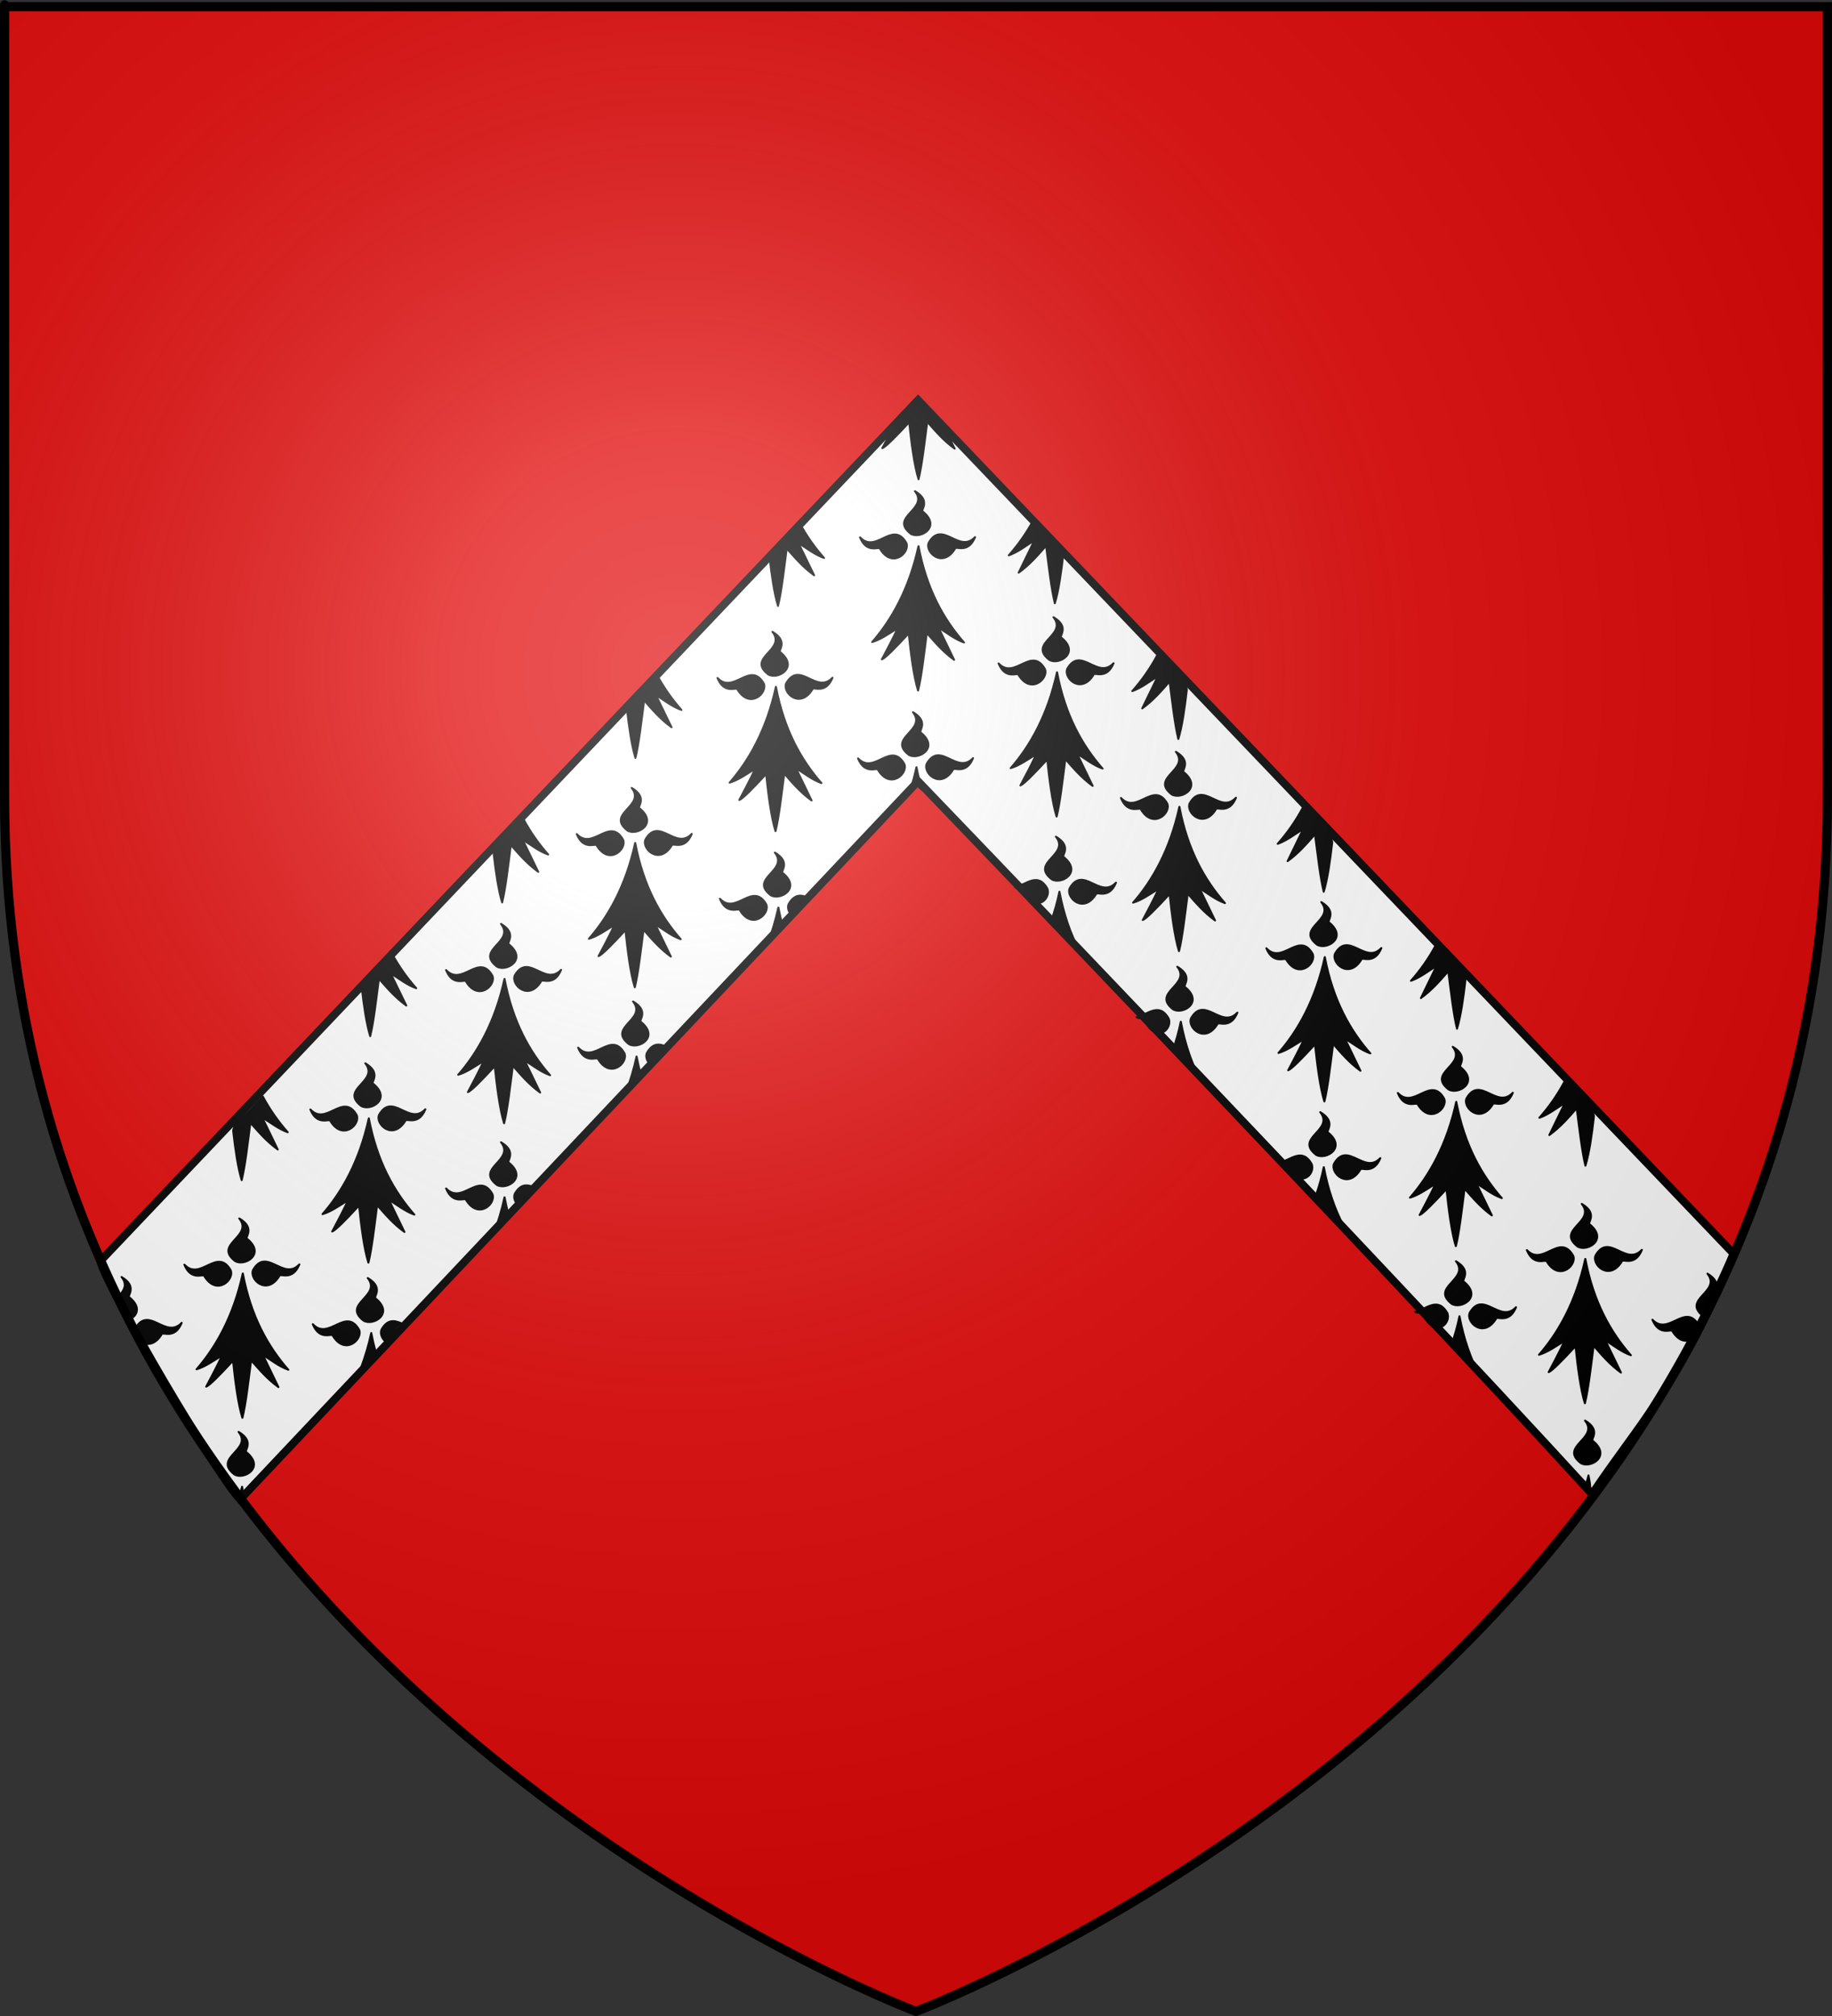 <?xml version="1.0" encoding="UTF-8" standalone="no"?>
<svg
   xmlns:dc="http://purl.org/dc/elements/1.1/"
   xmlns:cc="http://web.resource.org/cc/"
   xmlns:rdf="http://www.w3.org/1999/02/22-rdf-syntax-ns#"
   xmlns:svg="http://www.w3.org/2000/svg"
   xmlns="http://www.w3.org/2000/svg"
   xmlns:xlink="http://www.w3.org/1999/xlink"
   xmlns:sodipodi="http://sodipodi.sourceforge.net/DTD/sodipodi-0.dtd"
   xmlns:inkscape="http://www.inkscape.org/namespaces/inkscape"
   height="660"
   width="600"
   version="1.0"
   id="svg2"
   sodipodi:version="0.32"
   inkscape:version="0.44.1"
   sodipodi:docname="Blason_petit_auverné.svg"
   sodipodi:docbase="C:\Documents and Settings\Matthieu\Mes documents\Mes images\Inkscape"
   inkscape:export-filename="/Users/olivier/Desktop/Blason Rouge/Blason_Vide_3D.png"
   inkscape:export-xdpi="144"
   inkscape:export-ydpi="144">
  <rect width="100%" height="100%" fill="#333333" stroke="none"/>
  <sodipodi:namedview
     inkscape:window-height="544"
     inkscape:window-width="800"
     inkscape:pageshadow="2"
     inkscape:pageopacity="0.0"
     guidetolerance="10.0"
     gridtolerance="10.0"
     objecttolerance="10.0"
     borderopacity="1.0"
     bordercolor="#666666"
     pagecolor="#ffffff"
     id="base"
     showgrid="false"
     height="660px"
     inkscape:zoom="0.380625"
     inkscape:cx="161.71941"
     inkscape:cy="241.83765"
     inkscape:window-x="-4"
     inkscape:window-y="-4"
     inkscape:current-layer="layer3" />
  <desc
     id="desc4">Flag of Canton of Valais (Wallis)</desc>
  <defs
     id="defs6">
    <linearGradient
       id="linearGradient2893">
      <stop
         style="stop-color:white;stop-opacity:0.314;"
         offset="0"
         id="stop2895" />
      <stop
         id="stop2897"
         offset="0.19"
         style="stop-color:white;stop-opacity:0.251;" />
      <stop
         style="stop-color:#6b6b6b;stop-opacity:0.125;"
         offset="0.6"
         id="stop2901" />
      <stop
         style="stop-color:black;stop-opacity:0.125;"
         offset="1"
         id="stop2899" />
    </linearGradient>
    <linearGradient
       id="linearGradient2885">
      <stop
         id="stop2887"
         offset="0"
         style="stop-color:white;stop-opacity:1;" />
      <stop
         style="stop-color:white;stop-opacity:1;"
         offset="0.229"
         id="stop2891" />
      <stop
         id="stop2889"
         offset="1"
         style="stop-color:black;stop-opacity:1;" />
    </linearGradient>
    <linearGradient
       id="linearGradient2955">
      <stop
         id="stop2867"
         offset="0"
         style="stop-color:#fd0000;stop-opacity:1;" />
      <stop
         style="stop-color:#e77275;stop-opacity:0.659;"
         offset="0.5"
         id="stop2873" />
      <stop
         style="stop-color:black;stop-opacity:0.323;"
         offset="1"
         id="stop2959" />
    </linearGradient>
    <radialGradient
       inkscape:collect="always"
       xlink:href="#linearGradient2955"
       id="radialGradient2961"
       cx="225.524"
       cy="218.901"
       fx="225.524"
       fy="218.901"
       r="300"
       gradientTransform="matrix(-4.167939e-4,2.183,-1.884,-3.599562e-4,615.597,-289.121)"
       gradientUnits="userSpaceOnUse" />
    <polygon
       id="star"
       transform="scale(53,53)"
       points="0,-1 0.588,0.809 -0.951,-0.309 0.951,-0.309 -0.588,0.809 0,-1 " />
    <clipPath
       id="clip">
      <path
         d="M 0,-200 L 0,600 L 300,600 L 300,-200 L 0,-200 z "
         id="path10" />
    </clipPath>
    <radialGradient
       inkscape:collect="always"
       xlink:href="#linearGradient2955"
       id="radialGradient1911"
       gradientUnits="userSpaceOnUse"
       gradientTransform="matrix(-4.167939e-4,2.183,-1.884,-3.599562e-4,615.597,-289.121)"
       cx="225.524"
       cy="218.901"
       fx="225.524"
       fy="218.901"
       r="300" />
    <radialGradient
       inkscape:collect="always"
       xlink:href="#linearGradient2955"
       id="radialGradient2865"
       gradientUnits="userSpaceOnUse"
       gradientTransform="matrix(0,1.749,-1.593,-1.049767e-7,551.788,-191.29)"
       cx="225.524"
       cy="218.901"
       fx="225.524"
       fy="218.901"
       r="300" />
    <radialGradient
       inkscape:collect="always"
       xlink:href="#linearGradient2955"
       id="radialGradient2871"
       gradientUnits="userSpaceOnUse"
       gradientTransform="matrix(0,1.386,-1.323,-5.741131e-8,-158.082,-109.541)"
       cx="225.524"
       cy="218.901"
       fx="225.524"
       fy="218.901"
       r="300" />
    <radialGradient
       inkscape:collect="always"
       xlink:href="#linearGradient2893"
       id="radialGradient3163"
       gradientUnits="userSpaceOnUse"
       gradientTransform="matrix(1.353,0,0,1.349,-77.629,-85.747)"
       cx="221.445"
       cy="226.331"
       fx="221.445"
       fy="226.331"
       r="300" />
  </defs>
  <g
     inkscape:groupmode="layer"
     id="layer3"
     inkscape:label="Fond écu"
     style="display:inline">
    <path
       id="path2855"
       style="fill:#e20909;fill-opacity:1;fill-rule:evenodd;stroke:none;stroke-width:1px;stroke-linecap:butt;stroke-linejoin:miter;stroke-opacity:1"
       d="M 300,658.5 C 300,658.5 598.5,546.18 598.5,260.728 C 598.5,-24.723 598.5,2.176 598.5,2.176 L 1.5,2.176 L 1.5,260.728 C 1.5,546.18 300,658.5 300,658.5 z "
       sodipodi:nodetypes="cccccc" />
    <path
       style="fill:white;fill-opacity:1;fill-rule:evenodd;stroke:black;stroke-width:2.576;stroke-linecap:butt;stroke-linejoin:miter;stroke-miterlimit:4;stroke-dasharray:none;stroke-opacity:1;display:inline"
       d="M 78.631,490.892 L 300.676,255.757 C 300.676,255.757 448.068,408.963 521.414,489.145 C 536.359,466.706 550.065,453.56 567.767,410.449 L 300.676,130.98 L 32.865,412.84 C 34.79,421.357 70.989,482.922 78.631,490.892 z "
       id="path10706"
       sodipodi:nodetypes="ccccccc" />
    <g
       transform="matrix(0.22,0,0,0.202,125.069,248.553)"
       id="g2104"
       style="fill:black;fill-opacity:1;display:inline">
      <path
         id="path2106"
         style="fill:black;fill-opacity:1;fill-rule:evenodd;stroke:black;stroke-width:3;stroke-linecap:round;stroke-linejoin:round;stroke-miterlimit:4;stroke-dasharray:none;stroke-opacity:1"
         d="M 377.128,135.622 C 363.027,205.733 336.74,255.374 308.184,291.061 C 320.054,287.499 333.399,277.371 346.301,268.511 C 338.411,286.896 330.52,302.956 322.63,319.179 C 327.341,317.431 342.291,301.057 362.595,277.033 C 365.778,310.06 370.082,347.255 376.512,369.649 C 381.631,347.291 385.418,310.285 389.481,276.307 C 401.722,291.501 413.611,306.872 430.173,319.905 L 406.92,267.587 C 418.927,275.985 432.195,287.102 444.927,291.788 C 414.738,254.32 389.317,205.741 377.128,135.622 z " />
      <path
         id="path2108"
         style="fill:black;fill-opacity:1;fill-rule:evenodd;stroke:black;stroke-width:3;stroke-linecap:round;stroke-linejoin:round;stroke-miterlimit:4;stroke-dasharray:none;stroke-opacity:1"
         d="M 319.723,139.698 C 318.427,135.62 300.185,148.673 290.128,121.31 C 314.12,148.894 338.908,92.269 358.962,130.251 C 365.151,145.922 338.04,173.112 319.723,139.698 z " />
      <path
         id="path2110"
         style="fill:black;fill-opacity:1;fill-rule:evenodd;stroke:black;stroke-width:3;stroke-linecap:round;stroke-linejoin:round;stroke-miterlimit:4;stroke-dasharray:none;stroke-opacity:1;display:inline"
         d="M 431.716,139.348 C 433.012,135.27 451.253,148.323 461.311,120.961 C 437.319,148.545 412.53,91.919 392.477,129.902 C 386.288,145.572 413.399,172.762 431.716,139.348 z " />
      <path
         id="path2112"
         style="fill:black;fill-opacity:1;fill-rule:evenodd;stroke:black;stroke-width:3;stroke-linecap:round;stroke-linejoin:round;stroke-miterlimit:4;stroke-dasharray:none;stroke-opacity:1;display:inline"
         d="M 383.382,79.375 C 379.685,77.221 396.403,62.265 371.894,46.481 C 393.58,75.912 332.91,87.752 365.604,115.608 C 379.547,125.066 411.996,104.539 383.382,79.375 z " />
    </g>
    <path
       sodipodi:nodetypes="csccccccc"
       d="M 294.173,136.522 C 293.443,138.078 292.713,139.551 291.982,140.979 C 290.974,142.951 289.965,144.836 288.956,146.732 C 289.994,146.38 293.289,143.081 297.765,138.24 C 298.466,144.895 299.415,152.39 300.832,156.903 C 301.96,152.397 302.795,144.94 303.691,138.093 C 306.389,141.155 309.009,144.252 312.66,146.879 L 309.973,141.353 C 300.548,129.602 300.24,130.371 294.173,136.522 z "
       style="fill:black;fill-opacity:1;fill-rule:evenodd;stroke:black;stroke-width:0.632;stroke-linecap:round;stroke-linejoin:round;stroke-miterlimit:4;stroke-dasharray:none;stroke-opacity:1"
       id="path2186" />
    <g
       transform="matrix(0.22,0,0,0.202,37.823,338.708)"
       id="g2194"
       style="fill:black;fill-opacity:1;display:inline">
      <path
         id="path2196"
         style="fill:black;fill-opacity:1;fill-rule:evenodd;stroke:black;stroke-width:3;stroke-linecap:round;stroke-linejoin:round;stroke-miterlimit:4;stroke-dasharray:none;stroke-opacity:1"
         d="M 377.128,135.622 C 363.027,205.733 336.74,255.374 308.184,291.061 C 320.054,287.499 333.399,277.371 346.301,268.511 C 338.411,286.896 330.52,302.956 322.63,319.179 C 327.341,317.431 342.291,301.057 362.595,277.033 C 365.778,310.06 370.082,347.255 376.512,369.649 C 381.631,347.291 385.418,310.285 389.481,276.307 C 401.722,291.501 413.611,306.872 430.173,319.905 L 406.92,267.587 C 418.927,275.985 432.195,287.102 444.927,291.788 C 414.738,254.32 389.317,205.741 377.128,135.622 z " />
      <path
         id="path2198"
         style="fill:black;fill-opacity:1;fill-rule:evenodd;stroke:black;stroke-width:3;stroke-linecap:round;stroke-linejoin:round;stroke-miterlimit:4;stroke-dasharray:none;stroke-opacity:1"
         d="M 319.723,139.698 C 318.427,135.62 300.185,148.673 290.128,121.31 C 314.12,148.894 338.908,92.269 358.962,130.251 C 365.151,145.922 338.04,173.112 319.723,139.698 z " />
      <path
         id="path2200"
         style="fill:black;fill-opacity:1;fill-rule:evenodd;stroke:black;stroke-width:3;stroke-linecap:round;stroke-linejoin:round;stroke-miterlimit:4;stroke-dasharray:none;stroke-opacity:1;display:inline"
         d="M 431.716,139.348 C 433.012,135.27 451.253,148.323 461.311,120.961 C 437.319,148.545 412.53,91.919 392.477,129.902 C 386.288,145.572 413.399,172.762 431.716,139.348 z " />
      <path
         id="path2202"
         style="fill:black;fill-opacity:1;fill-rule:evenodd;stroke:black;stroke-width:3;stroke-linecap:round;stroke-linejoin:round;stroke-miterlimit:4;stroke-dasharray:none;stroke-opacity:1;display:inline"
         d="M 383.382,79.375 C 379.685,77.221 396.403,62.265 371.894,46.481 C 393.58,75.912 332.91,87.752 365.604,115.608 C 379.547,125.066 411.996,104.539 383.382,79.375 z " />
    </g>
    <g
       transform="matrix(0.22,0,0,0.202,171.156,197.438)"
       id="g2204"
       style="fill:black;fill-opacity:1;display:inline">
      <path
         id="path2206"
         style="fill:black;fill-opacity:1;fill-rule:evenodd;stroke:black;stroke-width:3;stroke-linecap:round;stroke-linejoin:round;stroke-miterlimit:4;stroke-dasharray:none;stroke-opacity:1"
         d="M 377.128,135.622 C 363.027,205.733 336.74,255.374 308.184,291.061 C 320.054,287.499 333.399,277.371 346.301,268.511 C 338.411,286.896 330.52,302.956 322.63,319.179 C 327.341,317.431 342.291,301.057 362.595,277.033 C 365.778,310.06 370.082,347.255 376.512,369.649 C 381.631,347.291 385.418,310.285 389.481,276.307 C 401.722,291.501 413.611,306.872 430.173,319.905 L 406.92,267.587 C 418.927,275.985 432.195,287.102 444.927,291.788 C 414.738,254.32 389.317,205.741 377.128,135.622 z " />
      <path
         id="path2208"
         style="fill:black;fill-opacity:1;fill-rule:evenodd;stroke:black;stroke-width:3;stroke-linecap:round;stroke-linejoin:round;stroke-miterlimit:4;stroke-dasharray:none;stroke-opacity:1"
         d="M 319.723,139.698 C 318.427,135.62 300.185,148.673 290.128,121.31 C 314.12,148.894 338.908,92.269 358.962,130.251 C 365.151,145.922 338.04,173.112 319.723,139.698 z " />
      <path
         id="path2210"
         style="fill:black;fill-opacity:1;fill-rule:evenodd;stroke:black;stroke-width:3;stroke-linecap:round;stroke-linejoin:round;stroke-miterlimit:4;stroke-dasharray:none;stroke-opacity:1;display:inline"
         d="M 431.716,139.348 C 433.012,135.27 451.253,148.323 461.311,120.961 C 437.319,148.545 412.53,91.919 392.477,129.902 C 386.288,145.572 413.399,172.762 431.716,139.348 z " />
      <path
         id="path2212"
         style="fill:black;fill-opacity:1;fill-rule:evenodd;stroke:black;stroke-width:3;stroke-linecap:round;stroke-linejoin:round;stroke-miterlimit:4;stroke-dasharray:none;stroke-opacity:1;display:inline"
         d="M 383.382,79.375 C 379.685,77.221 396.403,62.265 371.894,46.481 C 393.58,75.912 332.91,87.752 365.604,115.608 C 379.547,125.066 411.996,104.539 383.382,79.375 z " />
    </g>
    <g
       transform="matrix(0.22,0,0,0.202,217.845,151.406)"
       id="g2214"
       style="fill:black;fill-opacity:1;display:inline">
      <path
         id="path2216"
         style="fill:black;fill-opacity:1;fill-rule:evenodd;stroke:black;stroke-width:3;stroke-linecap:round;stroke-linejoin:round;stroke-miterlimit:4;stroke-dasharray:none;stroke-opacity:1"
         d="M 377.128,135.622 C 363.027,205.733 336.74,255.374 308.184,291.061 C 320.054,287.499 333.399,277.371 346.301,268.511 C 338.411,286.896 330.52,302.956 322.63,319.179 C 327.341,317.431 342.291,301.057 362.595,277.033 C 365.778,310.06 370.082,347.255 376.512,369.649 C 381.631,347.291 385.418,310.285 389.481,276.307 C 401.722,291.501 413.611,306.872 430.173,319.905 L 406.92,267.587 C 418.927,275.985 432.195,287.102 444.927,291.788 C 414.738,254.32 389.317,205.741 377.128,135.622 z " />
      <path
         id="path2218"
         style="fill:black;fill-opacity:1;fill-rule:evenodd;stroke:black;stroke-width:3;stroke-linecap:round;stroke-linejoin:round;stroke-miterlimit:4;stroke-dasharray:none;stroke-opacity:1"
         d="M 319.723,139.698 C 318.427,135.62 300.185,148.673 290.128,121.31 C 314.12,148.894 338.908,92.269 358.962,130.251 C 365.151,145.922 338.04,173.112 319.723,139.698 z " />
      <path
         id="path2220"
         style="fill:black;fill-opacity:1;fill-rule:evenodd;stroke:black;stroke-width:3;stroke-linecap:round;stroke-linejoin:round;stroke-miterlimit:4;stroke-dasharray:none;stroke-opacity:1;display:inline"
         d="M 431.716,139.348 C 433.012,135.27 451.253,148.323 461.311,120.961 C 437.319,148.545 412.53,91.919 392.477,129.902 C 386.288,145.572 413.399,172.762 431.716,139.348 z " />
      <path
         id="path2222"
         style="fill:black;fill-opacity:1;fill-rule:evenodd;stroke:black;stroke-width:3;stroke-linecap:round;stroke-linejoin:round;stroke-miterlimit:4;stroke-dasharray:none;stroke-opacity:1;display:inline"
         d="M 383.382,79.375 C 379.685,77.221 396.403,62.265 371.894,46.481 C 393.58,75.912 332.91,87.752 365.604,115.608 C 379.547,125.066 411.996,104.539 383.382,79.375 z " />
    </g>
    <g
       transform="matrix(0.22,0,0,0.202,-3.447,389.502)"
       id="g2224"
       style="fill:black;fill-opacity:1;display:inline">
      <path
         id="path2226"
         style="fill:black;fill-opacity:1;fill-rule:evenodd;stroke:black;stroke-width:3;stroke-linecap:round;stroke-linejoin:round;stroke-miterlimit:4;stroke-dasharray:none;stroke-opacity:1"
         d="M 377.128,135.622 C 363.027,205.733 336.74,255.374 308.184,291.061 C 320.054,287.499 333.399,277.371 346.301,268.511 C 338.411,286.896 330.52,302.956 322.63,319.179 C 327.341,317.431 342.291,301.057 362.595,277.033 C 365.778,310.06 370.082,347.255 376.512,369.649 C 381.631,347.291 385.418,310.285 389.481,276.307 C 401.722,291.501 413.611,306.872 430.173,319.905 L 406.92,267.587 C 418.927,275.985 432.195,287.102 444.927,291.788 C 414.738,254.32 389.317,205.741 377.128,135.622 z " />
      <path
         id="path2228"
         style="fill:black;fill-opacity:1;fill-rule:evenodd;stroke:black;stroke-width:3;stroke-linecap:round;stroke-linejoin:round;stroke-miterlimit:4;stroke-dasharray:none;stroke-opacity:1"
         d="M 319.723,139.698 C 318.427,135.62 300.185,148.673 290.128,121.31 C 314.12,148.894 338.908,92.269 358.962,130.251 C 365.151,145.922 338.04,173.112 319.723,139.698 z " />
      <path
         id="path2230"
         style="fill:black;fill-opacity:1;fill-rule:evenodd;stroke:black;stroke-width:3;stroke-linecap:round;stroke-linejoin:round;stroke-miterlimit:4;stroke-dasharray:none;stroke-opacity:1;display:inline"
         d="M 431.716,139.348 C 433.012,135.27 451.253,148.323 461.311,120.961 C 437.319,148.545 412.53,91.919 392.477,129.902 C 386.288,145.572 413.399,172.762 431.716,139.348 z " />
      <path
         id="path2232"
         style="fill:black;fill-opacity:1;fill-rule:evenodd;stroke:black;stroke-width:3;stroke-linecap:round;stroke-linejoin:round;stroke-miterlimit:4;stroke-dasharray:none;stroke-opacity:1;display:inline"
         d="M 383.382,79.375 C 379.685,77.221 396.403,62.265 371.894,46.481 C 393.58,75.912 332.91,87.752 365.604,115.608 C 379.547,125.066 411.996,104.539 383.382,79.375 z " />
    </g>
    <g
       transform="matrix(0.22,0,0,0.202,82.267,293.073)"
       id="g2234"
       style="fill:black;fill-opacity:1;display:inline">
      <path
         id="path2236"
         style="fill:black;fill-opacity:1;fill-rule:evenodd;stroke:black;stroke-width:3;stroke-linecap:round;stroke-linejoin:round;stroke-miterlimit:4;stroke-dasharray:none;stroke-opacity:1"
         d="M 377.128,135.622 C 363.027,205.733 336.74,255.374 308.184,291.061 C 320.054,287.499 333.399,277.371 346.301,268.511 C 338.411,286.896 330.52,302.956 322.63,319.179 C 327.341,317.431 342.291,301.057 362.595,277.033 C 365.778,310.06 370.082,347.255 376.512,369.649 C 381.631,347.291 385.418,310.285 389.481,276.307 C 401.722,291.501 413.611,306.872 430.173,319.905 L 406.92,267.587 C 418.927,275.985 432.195,287.102 444.927,291.788 C 414.738,254.32 389.317,205.741 377.128,135.622 z " />
      <path
         id="path2238"
         style="fill:black;fill-opacity:1;fill-rule:evenodd;stroke:black;stroke-width:3;stroke-linecap:round;stroke-linejoin:round;stroke-miterlimit:4;stroke-dasharray:none;stroke-opacity:1"
         d="M 319.723,139.698 C 318.427,135.62 300.185,148.673 290.128,121.31 C 314.12,148.894 338.908,92.269 358.962,130.251 C 365.151,145.922 338.04,173.112 319.723,139.698 z " />
      <path
         id="path2240"
         style="fill:black;fill-opacity:1;fill-rule:evenodd;stroke:black;stroke-width:3;stroke-linecap:round;stroke-linejoin:round;stroke-miterlimit:4;stroke-dasharray:none;stroke-opacity:1;display:inline"
         d="M 431.716,139.348 C 433.012,135.27 451.253,148.323 461.311,120.961 C 437.319,148.545 412.53,91.919 392.477,129.902 C 386.288,145.572 413.399,172.762 431.716,139.348 z " />
      <path
         id="path2242"
         style="fill:black;fill-opacity:1;fill-rule:evenodd;stroke:black;stroke-width:3;stroke-linecap:round;stroke-linejoin:round;stroke-miterlimit:4;stroke-dasharray:none;stroke-opacity:1;display:inline"
         d="M 383.382,79.375 C 379.685,77.221 396.403,62.265 371.894,46.481 C 393.58,75.912 332.91,87.752 365.604,115.608 C 379.547,125.066 411.996,104.539 383.382,79.375 z " />
    </g>
    <g
       transform="matrix(0.22,0,0,0.202,217.188,223.765)"
       id="g2244"
       style="fill:black;fill-opacity:1;display:inline">
      <path
         id="path2246"
         style="fill:black;fill-opacity:1;fill-rule:evenodd;stroke:black;stroke-width:3;stroke-linecap:round;stroke-linejoin:round;stroke-miterlimit:4;stroke-dasharray:none;stroke-opacity:1"
         d="M 377.128,135.622 C 374.562,148.381 371.592,160.461 368.279,171.903 C 375.009,161.904 376.947,163.99 385.192,172.369 C 382.087,160.812 379.381,148.585 377.128,135.622 z "
         sodipodi:nodetypes="cccc" />
      <path
         id="path2248"
         style="fill:black;fill-opacity:1;fill-rule:evenodd;stroke:black;stroke-width:3;stroke-linecap:round;stroke-linejoin:round;stroke-miterlimit:4;stroke-dasharray:none;stroke-opacity:1"
         d="M 319.723,139.698 C 318.427,135.62 300.185,148.673 290.128,121.31 C 314.12,148.894 338.908,92.269 358.962,130.251 C 365.151,145.922 338.04,173.112 319.723,139.698 z " />
      <path
         id="path2250"
         style="fill:black;fill-opacity:1;fill-rule:evenodd;stroke:black;stroke-width:3;stroke-linecap:round;stroke-linejoin:round;stroke-miterlimit:4;stroke-dasharray:none;stroke-opacity:1;display:inline"
         d="M 431.716,139.348 C 433.012,135.27 451.253,148.323 461.311,120.961 C 437.319,148.545 412.53,91.919 392.477,129.902 C 386.288,145.572 413.399,172.762 431.716,139.348 z " />
      <path
         id="path2252"
         style="fill:black;fill-opacity:1;fill-rule:evenodd;stroke:black;stroke-width:3;stroke-linecap:round;stroke-linejoin:round;stroke-miterlimit:4;stroke-dasharray:none;stroke-opacity:1;display:inline"
         d="M 383.382,79.375 C 379.685,77.221 396.403,62.265 371.894,46.481 C 393.58,75.912 332.91,87.752 365.604,115.608 C 379.547,125.066 411.996,104.539 383.382,79.375 z " />
    </g>
    <g
       transform="matrix(0.22,0,0,0.202,393.973,333.307)"
       id="g2329"
       style="fill:black;fill-opacity:1;display:inline">
      <path
         id="path2331"
         style="fill:black;fill-opacity:1;fill-rule:evenodd;stroke:black;stroke-width:3;stroke-linecap:round;stroke-linejoin:round;stroke-miterlimit:4;stroke-dasharray:none;stroke-opacity:1"
         d="M 377.128,135.622 C 363.027,205.733 336.74,255.374 308.184,291.061 C 320.054,287.499 333.399,277.371 346.301,268.511 C 338.411,286.896 330.52,302.956 322.63,319.179 C 327.341,317.431 342.291,301.057 362.595,277.033 C 365.778,310.06 370.082,347.255 376.512,369.649 C 381.631,347.291 385.418,310.285 389.481,276.307 C 401.722,291.501 413.611,306.872 430.173,319.905 L 406.92,267.587 C 418.927,275.985 432.195,287.102 444.927,291.788 C 414.738,254.32 389.317,205.741 377.128,135.622 z " />
      <path
         id="path2333"
         style="fill:black;fill-opacity:1;fill-rule:evenodd;stroke:black;stroke-width:3;stroke-linecap:round;stroke-linejoin:round;stroke-miterlimit:4;stroke-dasharray:none;stroke-opacity:1"
         d="M 319.723,139.698 C 318.427,135.62 300.185,148.673 290.128,121.31 C 314.12,148.894 338.908,92.269 358.962,130.251 C 365.151,145.922 338.04,173.112 319.723,139.698 z " />
      <path
         id="path2335"
         style="fill:black;fill-opacity:1;fill-rule:evenodd;stroke:black;stroke-width:3;stroke-linecap:round;stroke-linejoin:round;stroke-miterlimit:4;stroke-dasharray:none;stroke-opacity:1;display:inline"
         d="M 431.716,139.348 C 433.012,135.27 451.253,148.323 461.311,120.961 C 437.319,148.545 412.53,91.919 392.477,129.902 C 386.288,145.572 413.399,172.762 431.716,139.348 z " />
      <path
         id="path2337"
         style="fill:black;fill-opacity:1;fill-rule:evenodd;stroke:black;stroke-width:3;stroke-linecap:round;stroke-linejoin:round;stroke-miterlimit:4;stroke-dasharray:none;stroke-opacity:1;display:inline"
         d="M 383.382,79.375 C 379.685,77.221 396.403,62.265 371.894,46.481 C 393.58,75.912 332.91,87.752 365.604,115.608 C 379.547,125.066 411.996,104.539 383.382,79.375 z " />
    </g>
    <path
       sodipodi:nodetypes="csccccccc"
       d="M 205.639,230.247 C 205.734,231.15 205.239,231.276 205.344,232.2 C 206.012,238.088 206.886,244.216 208.111,248.116 C 209.239,243.611 210.074,236.154 210.97,229.307 C 213.668,232.369 216.288,235.466 219.939,238.092 L 214.814,227.55 C 217.46,229.242 220.384,231.482 223.191,232.426 C 220.208,229.042 217.436,225.208 215.044,220.734 C 211.979,224.049 209.474,226.844 205.639,230.247 z "
       style="fill:black;fill-opacity:1;fill-rule:evenodd;stroke:black;stroke-width:0.632;stroke-linecap:round;stroke-linejoin:round;stroke-miterlimit:4;stroke-dasharray:none;stroke-opacity:1"
       id="path2341" />
    <g
       transform="matrix(0.22,0,0,0.202,350.918,285.93)"
       id="g2349"
       style="fill:black;fill-opacity:1;display:inline">
      <path
         id="path2351"
         style="fill:black;fill-opacity:1;fill-rule:evenodd;stroke:black;stroke-width:3;stroke-linecap:round;stroke-linejoin:round;stroke-miterlimit:4;stroke-dasharray:none;stroke-opacity:1"
         d="M 377.128,135.622 C 363.027,205.733 336.74,255.374 308.184,291.061 C 320.054,287.499 333.399,277.371 346.301,268.511 C 338.411,286.896 330.52,302.956 322.63,319.179 C 327.341,317.431 342.291,301.057 362.595,277.033 C 365.778,310.06 370.082,347.255 376.512,369.649 C 381.631,347.291 385.418,310.285 389.481,276.307 C 401.722,291.501 413.611,306.872 430.173,319.905 L 406.92,267.587 C 418.927,275.985 432.195,287.102 444.927,291.788 C 414.738,254.32 389.317,205.741 377.128,135.622 z " />
      <path
         id="path2353"
         style="fill:black;fill-opacity:1;fill-rule:evenodd;stroke:black;stroke-width:3;stroke-linecap:round;stroke-linejoin:round;stroke-miterlimit:4;stroke-dasharray:none;stroke-opacity:1"
         d="M 319.723,139.698 C 318.427,135.62 300.185,148.673 290.128,121.31 C 314.12,148.894 338.908,92.269 358.962,130.251 C 365.151,145.922 338.04,173.112 319.723,139.698 z " />
      <path
         id="path2355"
         style="fill:black;fill-opacity:1;fill-rule:evenodd;stroke:black;stroke-width:3;stroke-linecap:round;stroke-linejoin:round;stroke-miterlimit:4;stroke-dasharray:none;stroke-opacity:1;display:inline"
         d="M 431.716,139.348 C 433.012,135.27 451.253,148.323 461.311,120.961 C 437.319,148.545 412.53,91.919 392.477,129.902 C 386.288,145.572 413.399,172.762 431.716,139.348 z " />
      <path
         id="path2357"
         style="fill:black;fill-opacity:1;fill-rule:evenodd;stroke:black;stroke-width:3;stroke-linecap:round;stroke-linejoin:round;stroke-miterlimit:4;stroke-dasharray:none;stroke-opacity:1;display:inline"
         d="M 383.382,79.375 C 379.685,77.221 396.403,62.265 371.894,46.481 C 393.58,75.912 332.91,87.752 365.604,115.608 C 379.547,125.066 411.996,104.539 383.382,79.375 z " />
    </g>
    <g
       transform="matrix(0.22,0,0,0.202,303.299,236.724)"
       id="g2359"
       style="fill:black;fill-opacity:1;display:inline">
      <path
         id="path2361"
         style="fill:black;fill-opacity:1;fill-rule:evenodd;stroke:black;stroke-width:3;stroke-linecap:round;stroke-linejoin:round;stroke-miterlimit:4;stroke-dasharray:none;stroke-opacity:1"
         d="M 377.128,135.622 C 363.027,205.733 336.74,255.374 308.184,291.061 C 320.054,287.499 333.399,277.371 346.301,268.511 C 338.411,286.896 330.52,302.956 322.63,319.179 C 327.341,317.431 342.291,301.057 362.595,277.033 C 365.778,310.06 370.082,347.255 376.512,369.649 C 381.631,347.291 385.418,310.285 389.481,276.307 C 401.722,291.501 413.611,306.872 430.173,319.905 L 406.92,267.587 C 418.927,275.985 432.195,287.102 444.927,291.788 C 414.738,254.32 389.317,205.741 377.128,135.622 z " />
      <path
         id="path2363"
         style="fill:black;fill-opacity:1;fill-rule:evenodd;stroke:black;stroke-width:3;stroke-linecap:round;stroke-linejoin:round;stroke-miterlimit:4;stroke-dasharray:none;stroke-opacity:1"
         d="M 319.723,139.698 C 318.427,135.62 300.185,148.673 290.128,121.31 C 314.12,148.894 338.908,92.269 358.962,130.251 C 365.151,145.922 338.04,173.112 319.723,139.698 z " />
      <path
         id="path2365"
         style="fill:black;fill-opacity:1;fill-rule:evenodd;stroke:black;stroke-width:3;stroke-linecap:round;stroke-linejoin:round;stroke-miterlimit:4;stroke-dasharray:none;stroke-opacity:1;display:inline"
         d="M 431.716,139.348 C 433.012,135.27 451.253,148.323 461.311,120.961 C 437.319,148.545 412.53,91.919 392.477,129.902 C 386.288,145.572 413.399,172.762 431.716,139.348 z " />
      <path
         id="path2367"
         style="fill:black;fill-opacity:1;fill-rule:evenodd;stroke:black;stroke-width:3;stroke-linecap:round;stroke-linejoin:round;stroke-miterlimit:4;stroke-dasharray:none;stroke-opacity:1;display:inline"
         d="M 383.382,79.375 C 379.685,77.221 396.403,62.265 371.894,46.481 C 393.58,75.912 332.91,87.752 365.604,115.608 C 379.547,125.066 411.996,104.539 383.382,79.375 z " />
    </g>
    <g
       transform="matrix(0.22,0,0,0.202,263.219,192.676)"
       id="g2369"
       style="fill:black;fill-opacity:1;display:inline">
      <path
         id="path2371"
         style="fill:black;fill-opacity:1;fill-rule:evenodd;stroke:black;stroke-width:3;stroke-linecap:round;stroke-linejoin:round;stroke-miterlimit:4;stroke-dasharray:none;stroke-opacity:1"
         d="M 377.128,135.622 C 363.027,205.733 336.74,255.374 308.184,291.061 C 320.054,287.499 333.399,277.371 346.301,268.511 C 338.411,286.896 330.52,302.956 322.63,319.179 C 327.341,317.431 342.291,301.057 362.595,277.033 C 365.778,310.06 370.082,347.255 376.512,369.649 C 381.631,347.291 385.418,310.285 389.481,276.307 C 401.722,291.501 413.611,306.872 430.173,319.905 L 406.92,267.587 C 418.927,275.985 432.195,287.102 444.927,291.788 C 414.738,254.32 389.317,205.741 377.128,135.622 z " />
      <path
         id="path2373"
         style="fill:black;fill-opacity:1;fill-rule:evenodd;stroke:black;stroke-width:3;stroke-linecap:round;stroke-linejoin:round;stroke-miterlimit:4;stroke-dasharray:none;stroke-opacity:1"
         d="M 319.723,139.698 C 318.427,135.62 300.185,148.673 290.128,121.31 C 314.12,148.894 338.908,92.269 358.962,130.251 C 365.151,145.922 338.04,173.112 319.723,139.698 z " />
      <path
         id="path2375"
         style="fill:black;fill-opacity:1;fill-rule:evenodd;stroke:black;stroke-width:3;stroke-linecap:round;stroke-linejoin:round;stroke-miterlimit:4;stroke-dasharray:none;stroke-opacity:1;display:inline"
         d="M 431.716,139.348 C 433.012,135.27 451.253,148.323 461.311,120.961 C 437.319,148.545 412.53,91.919 392.477,129.902 C 386.288,145.572 413.399,172.762 431.716,139.348 z " />
      <path
         id="path2377"
         style="fill:black;fill-opacity:1;fill-rule:evenodd;stroke:black;stroke-width:3;stroke-linecap:round;stroke-linejoin:round;stroke-miterlimit:4;stroke-dasharray:none;stroke-opacity:1;display:inline"
         d="M 383.382,79.375 C 379.685,77.221 396.403,62.265 371.894,46.481 C 393.58,75.912 332.91,87.752 365.604,115.608 C 379.547,125.066 411.996,104.539 383.382,79.375 z " />
    </g>
    <g
       transform="matrix(0.22,0,0,0.202,125.521,318.47)"
       id="g2399"
       style="fill:black;fill-opacity:1;display:inline">
      <path
         id="path2401"
         style="fill:black;fill-opacity:1;fill-rule:evenodd;stroke:black;stroke-width:3;stroke-linecap:round;stroke-linejoin:round;stroke-miterlimit:4;stroke-dasharray:none;stroke-opacity:1"
         d="M 377.128,135.622 C 373.021,156.042 367.88,174.725 361.951,191.833 C 377.76,172.423 361.234,189.635 383.537,165.993 C 381.117,156.338 378.971,146.226 377.128,135.622 z "
         sodipodi:nodetypes="cccc" />
      <path
         id="path2403"
         style="fill:black;fill-opacity:1;fill-rule:evenodd;stroke:black;stroke-width:3;stroke-linecap:round;stroke-linejoin:round;stroke-miterlimit:4;stroke-dasharray:none;stroke-opacity:1"
         d="M 319.723,139.698 C 318.427,135.62 300.185,148.673 290.128,121.31 C 314.12,148.894 338.908,92.269 358.962,130.251 C 365.151,145.922 338.04,173.112 319.723,139.698 z " />
      <path
         id="path2405"
         style="fill:black;fill-opacity:1;fill-rule:evenodd;stroke:black;stroke-width:3;stroke-linecap:round;stroke-linejoin:round;stroke-miterlimit:4;stroke-dasharray:none;stroke-opacity:1;display:inline"
         d="M 421.652,119.678 C 411.312,114.841 401.423,112.957 392.477,129.902 C 390.129,135.847 392.574,143.45 397.513,148.773 C 418.245,124.587 411.345,126.68 421.652,119.678 z "
         sodipodi:nodetypes="cccc" />
      <path
         id="path2407"
         style="fill:black;fill-opacity:1;fill-rule:evenodd;stroke:black;stroke-width:3;stroke-linecap:round;stroke-linejoin:round;stroke-miterlimit:4;stroke-dasharray:none;stroke-opacity:1;display:inline"
         d="M 383.382,79.375 C 379.685,77.221 396.403,62.265 371.894,46.481 C 393.58,75.912 332.91,87.752 365.604,115.608 C 379.547,125.066 411.996,104.539 383.382,79.375 z " />
    </g>
    <path
       sodipodi:nodetypes="csccccccc"
       d="M 161.983,277.576 C 162.078,278.479 161.583,278.604 161.687,279.529 C 162.355,285.417 163.23,291.545 164.455,295.445 C 165.583,290.939 166.418,283.482 167.313,276.636 C 170.011,279.697 172.632,282.795 176.282,285.421 L 171.157,274.878 C 173.804,276.571 176.728,278.811 179.534,279.755 C 176.552,276.371 173.78,272.537 171.388,268.063 C 168.323,271.378 165.817,274.173 161.983,277.576 z "
       style="fill:black;fill-opacity:1;fill-rule:evenodd;stroke:black;stroke-width:0.632;stroke-linecap:round;stroke-linejoin:round;stroke-miterlimit:4;stroke-dasharray:none;stroke-opacity:1;display:inline"
       id="path2413" />
    <path
       sodipodi:nodetypes="csccccccc"
       d="M 118.771,321.349 C 118.866,322.252 118.37,322.378 118.475,323.302 C 119.143,329.19 120.018,335.318 121.243,339.218 C 122.371,334.713 123.206,327.256 124.101,320.409 C 126.799,323.471 129.42,326.568 133.07,329.194 L 127.945,318.652 C 130.592,320.344 133.516,322.584 136.322,323.528 C 133.34,320.144 130.568,316.31 128.176,311.836 C 125.111,315.151 122.605,317.946 118.771,321.349 z "
       style="fill:black;fill-opacity:1;fill-rule:evenodd;stroke:black;stroke-width:0.632;stroke-linecap:round;stroke-linejoin:round;stroke-miterlimit:4;stroke-dasharray:none;stroke-opacity:1;display:inline"
       id="path2415" />
    <path
       sodipodi:nodetypes="csccccccc"
       d="M 76.681,368.489 C 76.776,369.393 76.281,369.518 76.386,370.443 C 77.054,376.331 77.928,382.459 79.153,386.359 C 80.281,381.853 81.116,374.396 82.012,367.549 C 84.71,370.611 87.33,373.708 90.981,376.335 L 85.855,365.792 C 88.502,367.484 91.426,369.725 94.233,370.669 C 91.25,367.284 88.478,363.45 86.086,358.977 C 83.021,362.291 80.516,365.086 76.681,368.489 z "
       style="fill:black;fill-opacity:1;fill-rule:evenodd;stroke:black;stroke-width:0.632;stroke-linecap:round;stroke-linejoin:round;stroke-miterlimit:4;stroke-dasharray:none;stroke-opacity:1;display:inline"
       id="path2417" />
    <path
       sodipodi:nodetypes="csccccccc"
       d="M 252.335,180.489 C 252.431,181.392 251.935,181.517 252.04,182.442 C 252.708,188.33 253.583,194.458 254.807,198.358 C 255.936,193.853 256.771,186.396 257.666,179.549 C 260.364,182.61 262.984,185.708 266.635,188.334 L 261.51,177.792 C 264.156,179.484 267.08,181.724 269.887,182.668 C 266.904,179.284 264.133,175.45 261.74,170.976 C 258.676,174.291 256.17,177.086 252.335,180.489 z "
       style="fill:black;fill-opacity:1;fill-rule:evenodd;stroke:black;stroke-width:0.632;stroke-linecap:round;stroke-linejoin:round;stroke-miterlimit:4;stroke-dasharray:none;stroke-opacity:1;display:inline"
       id="path2419" />
    <path
       d="M 547.705,435.754 C 547.419,434.932 543.399,437.562 541.182,432.048 C 546.47,437.607 551.934,426.196 556.354,433.85 C 557.718,437.008 551.742,442.487 547.705,435.754 z "
       style="fill:black;fill-opacity:1;fill-rule:evenodd;stroke:black;stroke-width:0.632;stroke-linecap:round;stroke-linejoin:round;stroke-miterlimit:4;stroke-dasharray:none;stroke-opacity:1"
       id="path2427" />
    <path
       d="M 561.736,423.598 C 560.921,423.164 564.606,420.15 559.204,416.97 C 563.984,422.9 550.611,425.286 557.817,430.899 C 559.962,427.696 559.683,428.669 561.736,423.598 z "
       style="fill:black;fill-opacity:1;fill-rule:evenodd;stroke:black;stroke-width:0.632;stroke-linecap:round;stroke-linejoin:round;stroke-miterlimit:4;stroke-dasharray:none;stroke-opacity:1;display:inline"
       id="path2431"
       sodipodi:nodetypes="cccc" />
    <g
       transform="matrix(0.22,0,0,0.202,436.235,384.74)"
       id="g2433"
       style="fill:black;fill-opacity:1;display:inline">
      <path
         id="path2435"
         style="fill:black;fill-opacity:1;fill-rule:evenodd;stroke:black;stroke-width:3;stroke-linecap:round;stroke-linejoin:round;stroke-miterlimit:4;stroke-dasharray:none;stroke-opacity:1"
         d="M 377.128,135.622 C 363.027,205.733 336.74,255.374 308.184,291.061 C 320.054,287.499 333.399,277.371 346.301,268.511 C 338.411,286.896 330.52,302.956 322.63,319.179 C 327.341,317.431 342.291,301.057 362.595,277.033 C 365.778,310.06 370.082,347.255 376.512,369.649 C 381.631,347.291 385.418,310.285 389.481,276.307 C 401.722,291.501 413.611,306.872 430.173,319.905 L 406.92,267.587 C 418.927,275.985 432.195,287.102 444.927,291.788 C 414.738,254.32 389.317,205.741 377.128,135.622 z " />
      <path
         id="path2437"
         style="fill:black;fill-opacity:1;fill-rule:evenodd;stroke:black;stroke-width:3;stroke-linecap:round;stroke-linejoin:round;stroke-miterlimit:4;stroke-dasharray:none;stroke-opacity:1"
         d="M 319.723,139.698 C 318.427,135.62 300.185,148.673 290.128,121.31 C 314.12,148.894 338.908,92.269 358.962,130.251 C 365.151,145.922 338.04,173.112 319.723,139.698 z " />
      <path
         id="path2439"
         style="fill:black;fill-opacity:1;fill-rule:evenodd;stroke:black;stroke-width:3;stroke-linecap:round;stroke-linejoin:round;stroke-miterlimit:4;stroke-dasharray:none;stroke-opacity:1;display:inline"
         d="M 431.716,139.348 C 433.012,135.27 451.253,148.323 461.311,120.961 C 437.319,148.545 412.53,91.919 392.477,129.902 C 386.288,145.572 413.399,172.762 431.716,139.348 z " />
      <path
         id="path2441"
         style="fill:black;fill-opacity:1;fill-rule:evenodd;stroke:black;stroke-width:3;stroke-linecap:round;stroke-linejoin:round;stroke-miterlimit:4;stroke-dasharray:none;stroke-opacity:1;display:inline"
         d="M 383.382,79.375 C 379.685,77.221 396.403,62.265 371.894,46.481 C 393.58,75.912 332.91,87.752 365.604,115.608 C 379.547,125.066 411.996,104.539 383.382,79.375 z " />
    </g>
    <path
       sodipodi:nodetypes="csccccccc"
       d="M 347.935,179.631 C 347.839,180.535 348.335,180.66 348.23,181.585 C 347.562,187.473 346.687,193.6 345.463,197.5 C 344.334,192.995 343.499,185.538 342.604,178.691 C 339.906,181.753 337.286,184.85 333.635,187.477 L 338.76,176.934 C 336.114,178.626 333.19,180.866 330.383,181.811 C 333.366,178.426 336.137,174.592 338.53,170.119 C 341.594,173.433 344.1,176.228 347.935,179.631 z "
       style="fill:black;fill-opacity:1;fill-rule:evenodd;stroke:black;stroke-width:0.632;stroke-linecap:round;stroke-linejoin:round;stroke-miterlimit:4;stroke-dasharray:none;stroke-opacity:1;display:inline"
       id="path2447" />
    <path
       sodipodi:nodetypes="csccccccc"
       d="M 388.383,224.076 C 388.287,224.979 388.783,225.104 388.678,226.029 C 388.01,231.917 387.135,238.045 385.911,241.945 C 384.782,237.439 383.947,229.982 383.052,223.136 C 380.354,226.197 377.734,229.295 374.083,231.921 L 379.208,221.378 C 376.562,223.071 373.637,225.311 370.831,226.255 C 373.814,222.871 376.585,219.036 378.978,214.563 C 382.042,217.878 384.548,220.673 388.383,224.076 z "
       style="fill:black;fill-opacity:1;fill-rule:evenodd;stroke:black;stroke-width:0.632;stroke-linecap:round;stroke-linejoin:round;stroke-miterlimit:4;stroke-dasharray:none;stroke-opacity:1;display:inline"
       id="path2451" />
    <path
       sodipodi:nodetypes="csccccccc"
       d="M 436.002,274.076 C 435.906,274.979 436.402,275.104 436.297,276.029 C 435.629,281.917 434.754,288.045 433.53,291.945 C 432.401,287.439 431.567,279.982 430.671,273.136 C 427.973,276.197 425.353,279.295 421.702,281.921 L 426.827,271.378 C 424.181,273.071 421.257,275.311 418.45,276.255 C 421.433,272.871 424.204,269.036 426.597,264.563 C 429.661,267.878 432.167,270.673 436.002,274.076 z "
       style="fill:black;fill-opacity:1;fill-rule:evenodd;stroke:black;stroke-width:0.632;stroke-linecap:round;stroke-linejoin:round;stroke-miterlimit:4;stroke-dasharray:none;stroke-opacity:1;display:inline"
       id="path2453" />
    <path
       sodipodi:nodetypes="csccccccc"
       d="M 479.653,318.917 C 479.557,319.82 480.053,319.946 479.948,320.87 C 479.28,326.758 478.405,332.886 477.18,336.786 C 476.052,332.281 475.217,324.824 474.322,317.977 C 471.624,321.039 469.003,324.136 465.353,326.762 L 470.478,316.22 C 467.832,317.912 464.907,320.152 462.101,321.096 C 465.084,317.712 467.855,313.878 470.247,309.404 C 473.312,312.719 475.818,315.514 479.653,318.917 z "
       style="fill:black;fill-opacity:1;fill-rule:evenodd;stroke:black;stroke-width:0.632;stroke-linecap:round;stroke-linejoin:round;stroke-miterlimit:4;stroke-dasharray:none;stroke-opacity:1;display:inline"
       id="path2455" />
    <path
       sodipodi:nodetypes="csccccccc"
       d="M 521.716,363.758 C 521.621,364.662 522.116,364.787 522.011,365.712 C 521.343,371.6 520.469,377.727 519.244,381.627 C 518.116,377.122 517.281,369.665 516.385,362.818 C 513.687,365.88 511.067,368.977 507.416,371.604 L 512.542,361.061 C 509.895,362.753 506.971,364.993 504.164,365.938 C 507.147,362.553 509.919,358.719 512.311,354.246 C 515.376,357.56 517.881,360.355 521.716,363.758 z "
       style="fill:black;fill-opacity:1;fill-rule:evenodd;stroke:black;stroke-width:0.632;stroke-linecap:round;stroke-linejoin:round;stroke-miterlimit:4;stroke-dasharray:none;stroke-opacity:1;display:inline"
       id="path2457" />
    <g
       transform="matrix(0.22,0,0,0.202,171.955,269.719)"
       id="g2463"
       style="fill:black;fill-opacity:1;display:inline">
      <path
         id="path2465"
         style="fill:black;fill-opacity:1;fill-rule:evenodd;stroke:black;stroke-width:3;stroke-linecap:round;stroke-linejoin:round;stroke-miterlimit:4;stroke-dasharray:none;stroke-opacity:1"
         d="M 377.128,135.622 C 373.021,156.042 367.88,174.725 361.951,191.833 C 377.76,172.423 361.234,189.635 383.537,165.993 C 381.117,156.338 378.971,146.226 377.128,135.622 z "
         sodipodi:nodetypes="cccc" />
      <path
         id="path2467"
         style="fill:black;fill-opacity:1;fill-rule:evenodd;stroke:black;stroke-width:3;stroke-linecap:round;stroke-linejoin:round;stroke-miterlimit:4;stroke-dasharray:none;stroke-opacity:1"
         d="M 319.723,139.698 C 318.427,135.62 300.185,148.673 290.128,121.31 C 314.12,148.894 338.908,92.269 358.962,130.251 C 365.151,145.922 338.04,173.112 319.723,139.698 z " />
      <path
         id="path2469"
         style="fill:black;fill-opacity:1;fill-rule:evenodd;stroke:black;stroke-width:3;stroke-linecap:round;stroke-linejoin:round;stroke-miterlimit:4;stroke-dasharray:none;stroke-opacity:1;display:inline"
         d="M 421.652,119.678 C 411.312,114.841 401.423,112.957 392.477,129.902 C 390.129,135.847 392.574,143.45 397.513,148.773 C 418.245,124.587 411.345,126.68 421.652,119.678 z "
         sodipodi:nodetypes="cccc" />
      <path
         id="path2471"
         style="fill:black;fill-opacity:1;fill-rule:evenodd;stroke:black;stroke-width:3;stroke-linecap:round;stroke-linejoin:round;stroke-miterlimit:4;stroke-dasharray:none;stroke-opacity:1;display:inline"
         d="M 383.382,79.375 C 379.685,77.221 396.403,62.265 371.894,46.481 C 393.58,75.912 332.91,87.752 365.604,115.608 C 379.547,125.066 411.996,104.539 383.382,79.375 z " />
    </g>
    <g
       transform="matrix(0.22,0,0,0.202,82.273,364.56)"
       id="g2473"
       style="fill:black;fill-opacity:1;display:inline">
      <path
         id="path2475"
         style="fill:black;fill-opacity:1;fill-rule:evenodd;stroke:black;stroke-width:3;stroke-linecap:round;stroke-linejoin:round;stroke-miterlimit:4;stroke-dasharray:none;stroke-opacity:1"
         d="M 377.128,135.622 C 373.021,156.042 367.88,174.725 361.951,191.833 C 377.76,172.423 361.234,189.635 383.537,165.993 C 381.117,156.338 378.971,146.226 377.128,135.622 z "
         sodipodi:nodetypes="cccc" />
      <path
         id="path2477"
         style="fill:black;fill-opacity:1;fill-rule:evenodd;stroke:black;stroke-width:3;stroke-linecap:round;stroke-linejoin:round;stroke-miterlimit:4;stroke-dasharray:none;stroke-opacity:1"
         d="M 319.723,139.698 C 318.427,135.62 300.185,148.673 290.128,121.31 C 314.12,148.894 338.908,92.269 358.962,130.251 C 365.151,145.922 338.04,173.112 319.723,139.698 z " />
      <path
         id="path2479"
         style="fill:black;fill-opacity:1;fill-rule:evenodd;stroke:black;stroke-width:3;stroke-linecap:round;stroke-linejoin:round;stroke-miterlimit:4;stroke-dasharray:none;stroke-opacity:1;display:inline"
         d="M 421.652,119.678 C 411.312,114.841 401.423,112.957 392.477,129.902 C 390.129,135.847 392.574,143.45 397.513,148.773 C 418.245,124.587 411.345,126.68 421.652,119.678 z "
         sodipodi:nodetypes="cccc" />
      <path
         id="path2481"
         style="fill:black;fill-opacity:1;fill-rule:evenodd;stroke:black;stroke-width:3;stroke-linecap:round;stroke-linejoin:round;stroke-miterlimit:4;stroke-dasharray:none;stroke-opacity:1;display:inline"
         d="M 383.382,79.375 C 379.685,77.221 396.403,62.265 371.894,46.481 C 393.58,75.912 332.91,87.752 365.604,115.608 C 379.547,125.066 411.996,104.539 383.382,79.375 z " />
    </g>
    <g
       transform="matrix(0.22,0,0,0.202,38.622,409.005)"
       id="g2483"
       style="fill:black;fill-opacity:1;display:inline">
      <path
         id="path2485"
         style="fill:black;fill-opacity:1;fill-rule:evenodd;stroke:black;stroke-width:3;stroke-linecap:round;stroke-linejoin:round;stroke-miterlimit:4;stroke-dasharray:none;stroke-opacity:1"
         d="M 377.128,135.622 C 373.021,156.042 367.88,174.725 361.951,191.833 C 377.76,172.423 361.234,189.635 383.537,165.993 C 381.117,156.338 378.971,146.226 377.128,135.622 z "
         sodipodi:nodetypes="cccc" />
      <path
         id="path2487"
         style="fill:black;fill-opacity:1;fill-rule:evenodd;stroke:black;stroke-width:3;stroke-linecap:round;stroke-linejoin:round;stroke-miterlimit:4;stroke-dasharray:none;stroke-opacity:1"
         d="M 319.723,139.698 C 318.427,135.62 300.185,148.673 290.128,121.31 C 314.12,148.894 338.908,92.269 358.962,130.251 C 365.151,145.922 338.04,173.112 319.723,139.698 z " />
      <path
         id="path2489"
         style="fill:black;fill-opacity:1;fill-rule:evenodd;stroke:black;stroke-width:3;stroke-linecap:round;stroke-linejoin:round;stroke-miterlimit:4;stroke-dasharray:none;stroke-opacity:1;display:inline"
         d="M 421.652,119.678 C 411.312,114.841 401.423,112.957 392.477,129.902 C 390.129,135.847 392.574,143.45 397.513,148.773 C 418.245,124.587 411.345,126.68 421.652,119.678 z "
         sodipodi:nodetypes="cccc" />
      <path
         id="path2491"
         style="fill:black;fill-opacity:1;fill-rule:evenodd;stroke:black;stroke-width:3;stroke-linecap:round;stroke-linejoin:round;stroke-miterlimit:4;stroke-dasharray:none;stroke-opacity:1;display:inline"
         d="M 383.382,79.375 C 379.685,77.221 396.403,62.265 371.894,46.481 C 393.58,75.912 332.91,87.752 365.604,115.608 C 379.547,125.066 411.996,104.539 383.382,79.375 z " />
    </g>
    <g
       id="g2506">
      <path
         id="path2495"
         style="fill:black;fill-opacity:1;fill-rule:evenodd;stroke:black;stroke-width:0.632;stroke-linecap:round;stroke-linejoin:round;stroke-miterlimit:4;stroke-dasharray:none;stroke-opacity:1"
         d="M 79.284,486.73 C 79.048,487.537 78.59,489.298 78.037,491.298 C 78.278,490.275 81.053,495.653 79.284,486.73 z "
         sodipodi:nodetypes="ccc" />
      <path
         id="path2501"
         style="fill:black;fill-opacity:1;fill-rule:evenodd;stroke:black;stroke-width:0.632;stroke-linecap:round;stroke-linejoin:round;stroke-miterlimit:4;stroke-dasharray:none;stroke-opacity:1;display:inline"
         d="M 80.663,475.396 C 79.848,474.962 83.533,471.948 78.131,468.768 C 82.91,474.698 69.538,477.084 76.744,482.697 C 79.817,484.603 86.97,480.467 80.663,475.396 z " />
    </g>
    <g
       style="display:inline"
       id="g2510"
       transform="translate(440.969,-3.709)">
      <path
         id="path2512"
         style="fill:black;fill-opacity:1;fill-rule:evenodd;stroke:black;stroke-width:0.632;stroke-linecap:round;stroke-linejoin:round;stroke-miterlimit:4;stroke-dasharray:none;stroke-opacity:1"
         d="M 79.284,486.73 C 79.048,487.537 78.59,489.298 78.037,491.298 C 78.278,490.275 81.053,495.653 79.284,486.73 z "
         sodipodi:nodetypes="ccc" />
      <path
         id="path2514"
         style="fill:black;fill-opacity:1;fill-rule:evenodd;stroke:black;stroke-width:0.632;stroke-linecap:round;stroke-linejoin:round;stroke-miterlimit:4;stroke-dasharray:none;stroke-opacity:1;display:inline"
         d="M 80.663,475.396 C 79.848,474.962 83.533,471.948 78.131,468.768 C 82.91,474.698 69.538,477.084 76.744,482.697 C 79.817,484.603 86.97,480.467 80.663,475.396 z " />
    </g>
    <g
       transform="matrix(0.22,0,0,0.202,264.007,264.519)"
       id="g2516"
       style="fill:black;fill-opacity:1;display:inline">
      <path
         id="path2518"
         style="fill:black;fill-opacity:1;fill-rule:evenodd;stroke:black;stroke-width:3;stroke-linecap:round;stroke-linejoin:round;stroke-miterlimit:4;stroke-dasharray:none;stroke-opacity:1"
         d="M 377.128,135.622 C 374.152,151.648 370.124,167.27 365.13,182.447 C 384.086,202.683 384.095,205.62 406.425,230.567 C 393.779,203.94 383.593,172.81 377.128,135.622 z "
         sodipodi:nodetypes="cccc" />
      <path
         id="path2520"
         style="fill:black;fill-opacity:1;fill-rule:evenodd;stroke:black;stroke-width:3;stroke-linecap:round;stroke-linejoin:round;stroke-miterlimit:4;stroke-dasharray:none;stroke-opacity:1"
         d="M 325.124,137.729 C 315.597,125.156 317.448,132.817 311.181,128.394 C 328.173,123.915 344.756,103.344 358.962,130.251 C 365.151,145.922 343.441,171.143 325.124,137.729 z "
         sodipodi:nodetypes="cccc" />
      <path
         id="path2522"
         style="fill:black;fill-opacity:1;fill-rule:evenodd;stroke:black;stroke-width:3;stroke-linecap:round;stroke-linejoin:round;stroke-miterlimit:4;stroke-dasharray:none;stroke-opacity:1;display:inline"
         d="M 431.716,139.348 C 433.012,135.27 451.253,148.323 461.311,120.961 C 437.319,148.545 412.53,91.919 392.477,129.902 C 386.288,145.572 413.399,172.762 431.716,139.348 z " />
      <path
         id="path2524"
         style="fill:black;fill-opacity:1;fill-rule:evenodd;stroke:black;stroke-width:3;stroke-linecap:round;stroke-linejoin:round;stroke-miterlimit:4;stroke-dasharray:none;stroke-opacity:1;display:inline"
         d="M 383.382,79.375 C 379.685,77.221 396.403,62.265 371.894,46.481 C 393.58,75.912 332.91,87.752 365.604,115.608 C 379.547,125.066 411.996,104.539 383.382,79.375 z " />
    </g>
    <g
       transform="matrix(0.22,0,0,0.202,303.756,307.086)"
       id="g2526"
       style="fill:black;fill-opacity:1;display:inline">
      <path
         id="path2528"
         style="fill:black;fill-opacity:1;fill-rule:evenodd;stroke:black;stroke-width:3;stroke-linecap:round;stroke-linejoin:round;stroke-miterlimit:4;stroke-dasharray:none;stroke-opacity:1"
         d="M 377.128,135.622 C 374.152,151.648 370.124,167.27 365.13,182.447 C 384.086,202.683 384.095,205.62 406.425,230.567 C 393.779,203.94 383.593,172.81 377.128,135.622 z "
         sodipodi:nodetypes="cccc" />
      <path
         id="path2530"
         style="fill:black;fill-opacity:1;fill-rule:evenodd;stroke:black;stroke-width:3;stroke-linecap:round;stroke-linejoin:round;stroke-miterlimit:4;stroke-dasharray:none;stroke-opacity:1"
         d="M 325.124,137.729 C 315.597,125.156 317.448,132.817 311.181,128.394 C 328.173,123.915 344.756,103.344 358.962,130.251 C 365.151,145.922 343.441,171.143 325.124,137.729 z "
         sodipodi:nodetypes="cccc" />
      <path
         id="path2532"
         style="fill:black;fill-opacity:1;fill-rule:evenodd;stroke:black;stroke-width:3;stroke-linecap:round;stroke-linejoin:round;stroke-miterlimit:4;stroke-dasharray:none;stroke-opacity:1;display:inline"
         d="M 431.716,139.348 C 433.012,135.27 451.253,148.323 461.311,120.961 C 437.319,148.545 412.53,91.919 392.477,129.902 C 386.288,145.572 413.399,172.762 431.716,139.348 z " />
      <path
         id="path2534"
         style="fill:black;fill-opacity:1;fill-rule:evenodd;stroke:black;stroke-width:3;stroke-linecap:round;stroke-linejoin:round;stroke-miterlimit:4;stroke-dasharray:none;stroke-opacity:1;display:inline"
         d="M 383.382,79.375 C 379.685,77.221 396.403,62.265 371.894,46.481 C 393.58,75.912 332.91,87.752 365.604,115.608 C 379.547,125.066 411.996,104.539 383.382,79.375 z " />
    </g>
    <g
       transform="matrix(0.22,0,0,0.202,350.582,354.705)"
       id="g2536"
       style="fill:black;fill-opacity:1;display:inline">
      <path
         id="path2538"
         style="fill:black;fill-opacity:1;fill-rule:evenodd;stroke:black;stroke-width:3;stroke-linecap:round;stroke-linejoin:round;stroke-miterlimit:4;stroke-dasharray:none;stroke-opacity:1"
         d="M 377.128,135.622 C 374.152,151.648 370.124,167.27 365.13,182.447 C 384.086,202.683 384.095,205.62 406.425,230.567 C 393.779,203.94 383.593,172.81 377.128,135.622 z "
         sodipodi:nodetypes="cccc" />
      <path
         id="path2540"
         style="fill:black;fill-opacity:1;fill-rule:evenodd;stroke:black;stroke-width:3;stroke-linecap:round;stroke-linejoin:round;stroke-miterlimit:4;stroke-dasharray:none;stroke-opacity:1"
         d="M 325.124,137.729 C 315.597,125.156 317.448,132.817 311.181,128.394 C 328.173,123.915 344.756,103.344 358.962,130.251 C 365.151,145.922 343.441,171.143 325.124,137.729 z "
         sodipodi:nodetypes="cccc" />
      <path
         id="path2542"
         style="fill:black;fill-opacity:1;fill-rule:evenodd;stroke:black;stroke-width:3;stroke-linecap:round;stroke-linejoin:round;stroke-miterlimit:4;stroke-dasharray:none;stroke-opacity:1;display:inline"
         d="M 431.716,139.348 C 433.012,135.27 451.253,148.323 461.311,120.961 C 437.319,148.545 412.53,91.919 392.477,129.902 C 386.288,145.572 413.399,172.762 431.716,139.348 z " />
      <path
         id="path2544"
         style="fill:black;fill-opacity:1;fill-rule:evenodd;stroke:black;stroke-width:3;stroke-linecap:round;stroke-linejoin:round;stroke-miterlimit:4;stroke-dasharray:none;stroke-opacity:1;display:inline"
         d="M 383.382,79.375 C 379.685,77.221 396.403,62.265 371.894,46.481 C 393.58,75.912 332.91,87.752 365.604,115.608 C 379.547,125.066 411.996,104.539 383.382,79.375 z " />
    </g>
    <g
       transform="matrix(0.22,0,0,0.202,395.026,403.515)"
       id="g2546"
       style="fill:black;fill-opacity:1;display:inline">
      <path
         id="path2548"
         style="fill:black;fill-opacity:1;fill-rule:evenodd;stroke:black;stroke-width:3;stroke-linecap:round;stroke-linejoin:round;stroke-miterlimit:4;stroke-dasharray:none;stroke-opacity:1"
         d="M 377.128,135.622 C 374.152,151.648 370.124,167.27 365.13,182.447 C 384.086,202.683 384.095,205.62 406.425,230.567 C 393.779,203.94 383.593,172.81 377.128,135.622 z "
         sodipodi:nodetypes="cccc" />
      <path
         id="path2550"
         style="fill:black;fill-opacity:1;fill-rule:evenodd;stroke:black;stroke-width:3;stroke-linecap:round;stroke-linejoin:round;stroke-miterlimit:4;stroke-dasharray:none;stroke-opacity:1"
         d="M 325.124,137.729 C 315.597,125.156 317.448,132.817 311.181,128.394 C 328.173,123.915 344.756,103.344 358.962,130.251 C 365.151,145.922 343.441,171.143 325.124,137.729 z "
         sodipodi:nodetypes="cccc" />
      <path
         id="path2552"
         style="fill:black;fill-opacity:1;fill-rule:evenodd;stroke:black;stroke-width:3;stroke-linecap:round;stroke-linejoin:round;stroke-miterlimit:4;stroke-dasharray:none;stroke-opacity:1;display:inline"
         d="M 431.716,139.348 C 433.012,135.27 451.253,148.323 461.311,120.961 C 437.319,148.545 412.53,91.919 392.477,129.902 C 386.288,145.572 413.399,172.762 431.716,139.348 z " />
      <path
         id="path2554"
         style="fill:black;fill-opacity:1;fill-rule:evenodd;stroke:black;stroke-width:3;stroke-linecap:round;stroke-linejoin:round;stroke-miterlimit:4;stroke-dasharray:none;stroke-opacity:1;display:inline"
         d="M 383.382,79.375 C 379.685,77.221 396.403,62.265 371.894,46.481 C 393.58,75.912 332.91,87.752 365.604,115.608 C 379.547,125.066 411.996,104.539 383.382,79.375 z " />
    </g>
    <path
       d="M 52.987,436.769 C 53.273,435.948 57.293,438.578 59.51,433.064 C 54.222,438.623 48.758,427.212 44.338,434.866 C 42.974,438.024 48.95,443.503 52.987,436.769 z "
       style="fill:black;fill-opacity:1;fill-rule:evenodd;stroke:black;stroke-width:0.632;stroke-linecap:round;stroke-linejoin:round;stroke-miterlimit:4;stroke-dasharray:none;stroke-opacity:1;display:inline"
       id="path2565" />
    <path
       d="M 42.334,424.684 C 41.519,424.25 45.204,421.237 39.802,418.056 C 42.012,420.799 40.34,422.783 38.617,424.68 C 40.453,428.691 40.563,429.381 42.872,431.738 C 45.034,430.489 46.157,427.759 42.334,424.684 z "
       style="fill:black;fill-opacity:1;fill-rule:evenodd;stroke:black;stroke-width:0.632;stroke-linecap:round;stroke-linejoin:round;stroke-miterlimit:4;stroke-dasharray:none;stroke-opacity:1;display:inline"
       id="path2567"
       sodipodi:nodetypes="ccccc" />
  </g>
  <g
     inkscape:groupmode="layer"
     id="layer4"
     inkscape:label="Meubles"
     sodipodi:insensitive="true" />
  <g
     inkscape:groupmode="layer"
     id="layer2"
     inkscape:label="Reflet final"
     sodipodi:insensitive="true">
    <path
       sodipodi:nodetypes="cccccc"
       d="M 300,658.5 C 300,658.5 598.5,546.18 598.5,260.728 C 598.5,-24.723 598.5,2.176 598.5,2.176 L 1.5,2.176 L 1.5,260.728 C 1.5,546.18 300,658.5 300,658.5 z "
       style="opacity:1;fill:url(#radialGradient3163);fill-opacity:1;fill-rule:evenodd;stroke:none;stroke-width:1px;stroke-linecap:butt;stroke-linejoin:miter;stroke-opacity:1"
       id="path2875"
       inkscape:export-xdpi="144"
       inkscape:export-ydpi="144" />
  </g>
  <g
     inkscape:groupmode="layer"
     id="layer1"
     inkscape:label="Contour final"
     sodipodi:insensitive="true">
    <path
       sodipodi:nodetypes="cccccc"
       d="M 300,658.5 C 300,658.5 1.5,546.18 1.5,260.728 C 1.5,-24.723 1.5,2.176 1.5,2.176 L 598.5,2.176 L 598.5,260.728 C 598.5,546.18 300,658.5 300,658.5 z "
       style="opacity:1;fill:none;fill-opacity:1;fill-rule:evenodd;stroke:#000000;stroke-width:3;stroke-linecap:butt;stroke-linejoin:miter;stroke-miterlimit:4;stroke-dasharray:none;stroke-opacity:1"
       id="path1411"
       inkscape:export-xdpi="144"
       inkscape:export-ydpi="144" />
  </g>
</svg>
